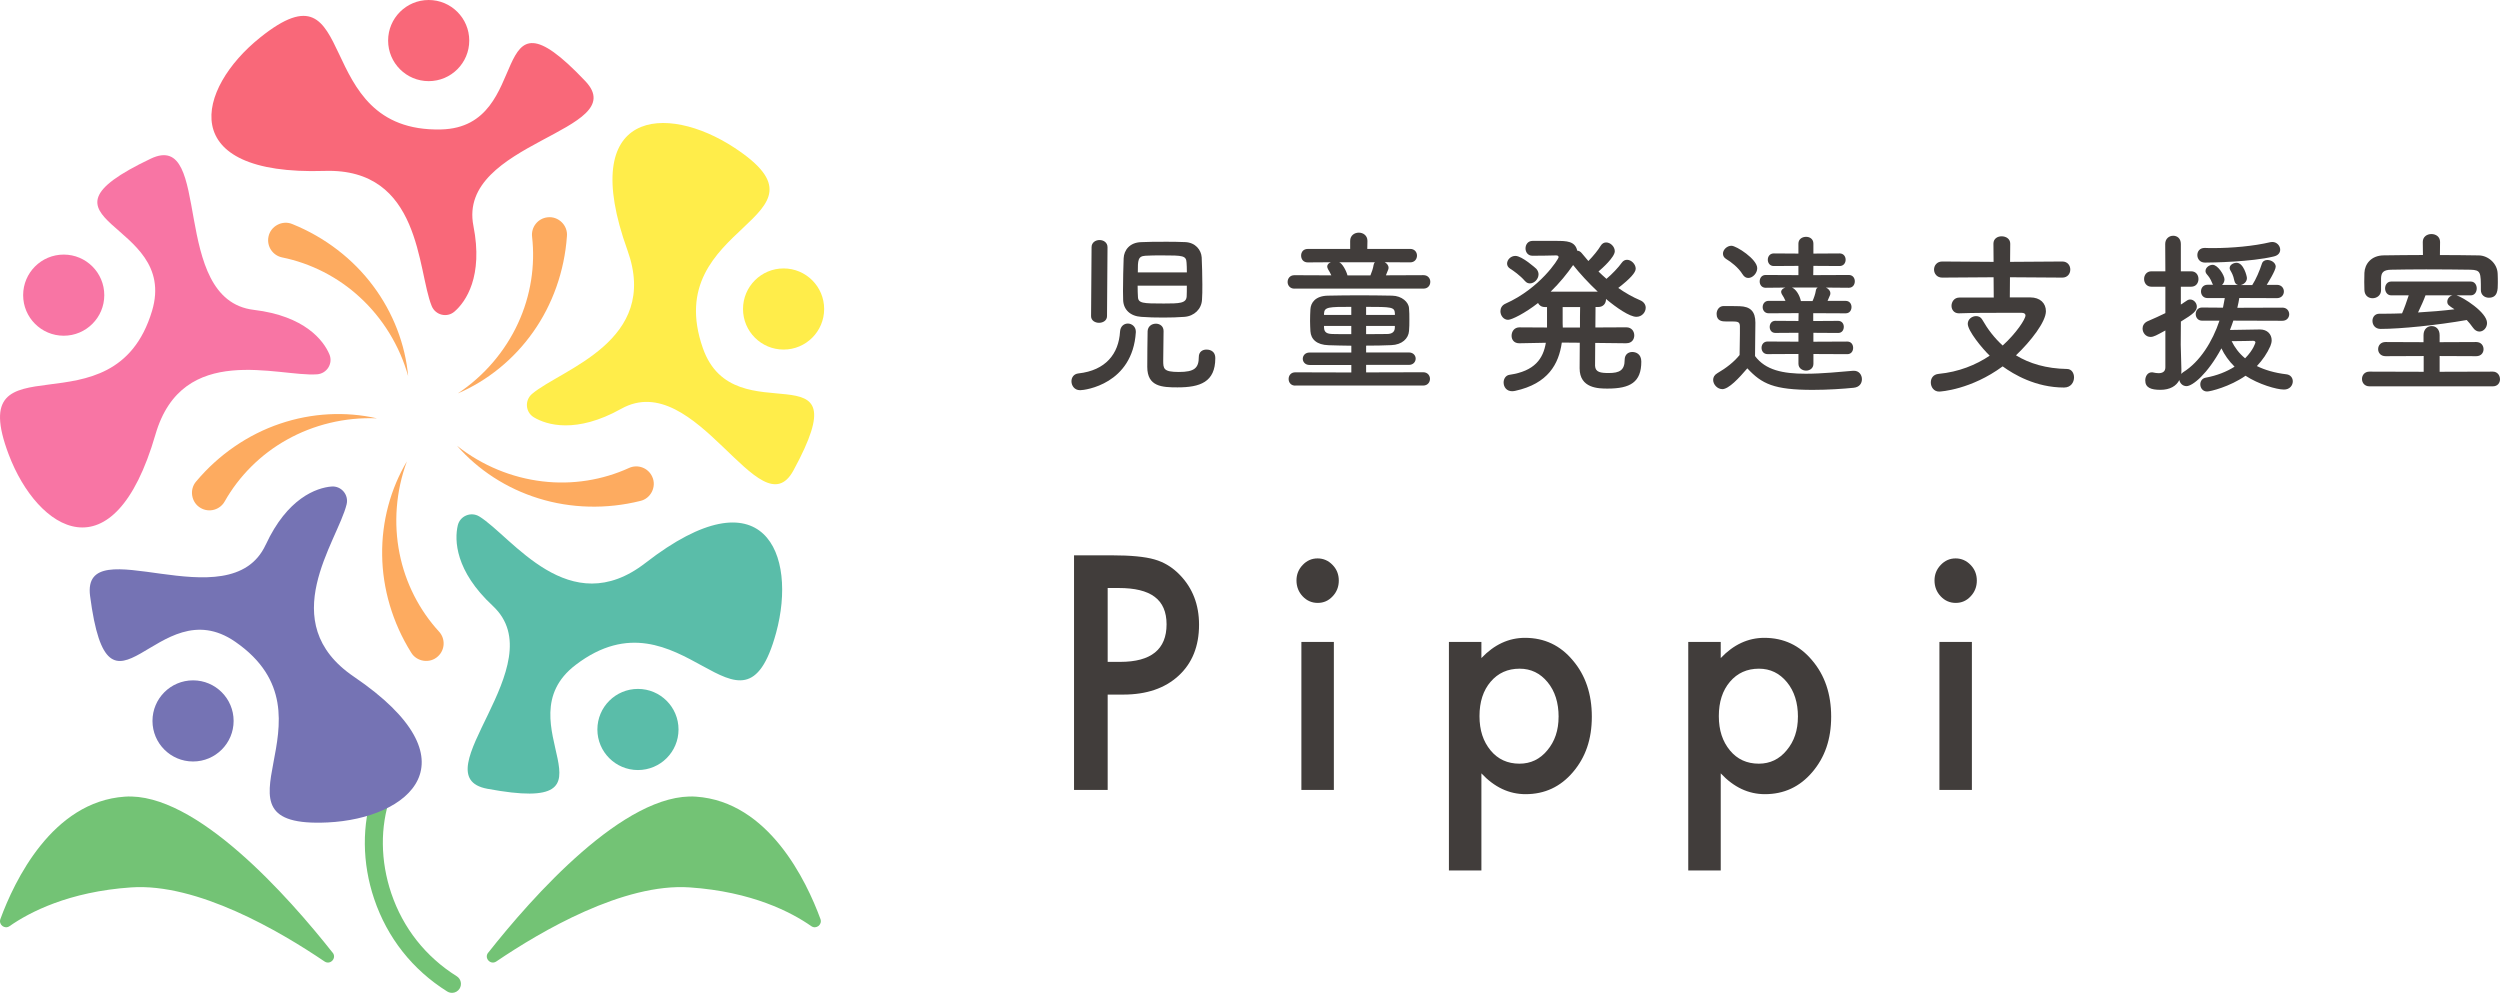 <?xml version="1.0" encoding="UTF-8"?>
<svg id="_レイヤー_2" data-name="レイヤー_2" xmlns="http://www.w3.org/2000/svg" viewBox="0 0 642.72 255.24">
  <g id="logo">
    <g id="colorful">
      <g>
        <path d="M284.77,178.59v24.49h-8.65v-60.31h9.8c4.8,0,8.42.35,10.87,1.05,2.47.7,4.65,2.03,6.53,3.98,3.29,3.39,4.94,7.66,4.94,12.81,0,5.52-1.76,9.9-5.27,13.12-3.51,3.23-8.25,4.84-14.21,4.84h-4.01ZM284.77,170.16h3.23c7.94,0,11.91-3.22,11.91-9.65s-4.09-9.34-12.28-9.34h-2.86v18.98Z" fill="#413d3b"/>
        <path d="M333.31,149.22c0-1.54.53-2.86,1.6-3.98,1.06-1.12,2.34-1.68,3.82-1.68s2.79.56,3.86,1.68c1.06,1.09,1.6,2.44,1.6,4.02s-.53,2.94-1.6,4.06c-1.04,1.12-2.31,1.68-3.82,1.68s-2.8-.56-3.86-1.68c-1.06-1.12-1.6-2.49-1.6-4.1ZM342.92,165.04v38.05h-8.35v-38.05h8.35Z" fill="#413d3b"/>
        <path d="M380.85,223.79h-8.35v-58.75h8.35v4.14c3.29-3.46,7.03-5.2,11.21-5.2,4.97,0,9.07,1.93,12.28,5.78,3.27,3.83,4.9,8.66,4.9,14.49s-1.62,10.46-4.86,14.26c-3.22,3.78-7.27,5.66-12.17,5.66-4.23,0-8.02-1.78-11.36-5.35v24.96ZM400.7,184.3c0-3.65-.94-6.61-2.82-8.91-1.91-2.32-4.3-3.48-7.2-3.48-3.07,0-5.55,1.12-7.46,3.36-1.91,2.24-2.86,5.18-2.86,8.83s.95,6.51,2.86,8.83c1.88,2.27,4.35,3.4,7.42,3.4,2.89,0,5.28-1.15,7.16-3.44,1.93-2.29,2.89-5.16,2.89-8.59Z" fill="#413d3b"/>
        <path d="M442.38,223.79h-8.35v-58.75h8.35v4.14c3.29-3.46,7.03-5.2,11.21-5.2,4.97,0,9.07,1.93,12.28,5.78,3.27,3.83,4.9,8.66,4.9,14.49s-1.62,10.46-4.86,14.26c-3.22,3.78-7.27,5.66-12.17,5.66-4.23,0-8.02-1.78-11.36-5.35v24.96ZM462.23,184.3c0-3.65-.94-6.61-2.82-8.91-1.91-2.32-4.3-3.48-7.2-3.48-3.07,0-5.55,1.12-7.46,3.36-1.91,2.24-2.86,5.18-2.86,8.83s.95,6.51,2.86,8.83c1.88,2.27,4.35,3.4,7.42,3.4,2.89,0,5.28-1.15,7.16-3.44,1.93-2.29,2.89-5.16,2.89-8.59Z" fill="#413d3b"/>
        <path d="M497.34,149.22c0-1.54.53-2.86,1.6-3.98,1.06-1.12,2.34-1.68,3.82-1.68s2.79.56,3.86,1.68c1.06,1.09,1.6,2.44,1.6,4.02s-.53,2.94-1.6,4.06c-1.04,1.12-2.31,1.68-3.82,1.68s-2.8-.56-3.86-1.68c-1.06-1.12-1.6-2.49-1.6-4.1ZM506.95,165.04v38.05h-8.35v-38.05h8.35Z" fill="#413d3b"/>
      </g>
      <g>
        <path d="M277.64,100.31c-1.41,0-2.18-1.17-2.18-2.29,0-.94.56-1.89,1.8-2.02,7.01-.77,10.35-5.04,10.69-10.75.09-1.39,1.03-2.07,2.01-2.07s2.05.77,2.05,2.07v.18c-.85,13.27-12.95,14.89-14.37,14.89ZM280.63,63.55c0-1.21,1.03-1.84,2.05-1.84s2.05.63,2.05,1.84l-.13,17.73c0,1.12-1.03,1.71-2.05,1.71s-2.05-.58-2.05-1.71l.13-17.73ZM299.1,62.15c1.97,0,3.93,0,5.56.09,2.69.09,4.15,2.03,4.28,3.92.08,1.89.17,4.54.17,6.97,0,1.49,0,2.88-.09,3.96-.13,2.34-1.97,4.18-4.53,4.37-1.67.13-3.55.18-5.39.18-2.01,0-3.98-.04-5.69-.18-2.86-.18-4.58-1.89-4.66-4.32,0-.67-.04-1.44-.04-2.29,0-2.79.09-6.3.17-8.46.09-2.07,1.54-4.05,4.49-4.14,1.71-.09,3.72-.09,5.73-.09ZM292.47,73.45c0,1.17.04,2.2.08,2.83.04,1.71,1.28,1.75,6.63,1.75,4.06,0,5.81-.04,5.9-1.85.04-.58.04-1.62.04-2.74h-12.66ZM305.13,70.03c0-1.04-.04-1.94-.08-2.48-.09-1.84-.9-1.89-6.29-1.89-1.58,0-3.12,0-4.32.09-1.92.13-1.92,1.17-1.92,4.28h12.61ZM297.13,83.21c1.03,0,2.01.63,2.01,1.89,0,1.75-.09,5.44-.09,7.56s.04,2.97,4.02,2.97,5.13-.99,5.13-3.87c0-1.3.94-1.89,1.97-1.89.34,0,2.27.04,2.27,2.21,0,6.17-3.93,7.51-9.71,7.51-3.98,0-7.78-.18-7.78-5.26,0-1.75.04-7.79.09-9.22.08-1.26,1.11-1.89,2.09-1.89Z" fill="#413d3b"/>
        <path d="M332.78,74.21c-1.15,0-1.75-.86-1.75-1.71,0-.9.6-1.75,1.75-1.75l9.49.04c-.26-.58-.56-1.12-.85-1.58-.13-.27-.21-.5-.21-.67,0-.54.38-.9.94-1.12l-5.94.04c-1.16,0-1.71-.85-1.71-1.75s.56-1.71,1.71-1.71h10.9v-2.07c0-1.4,1.11-2.12,2.22-2.12s2.22.72,2.22,2.12v.04l-.04,2.02h11.03c1.15,0,1.75.86,1.75,1.71,0,.9-.6,1.75-1.75,1.75l-6.54-.04c.56.32.98.81.98,1.44,0,.18,0,.36-.68,1.93l9.66-.04c1.15,0,1.75.85,1.75,1.71,0,.9-.6,1.75-1.75,1.75h-33.18ZM333,99.14c-1.15,0-1.71-.85-1.71-1.71s.56-1.71,1.71-1.71l14.41.04v-1.93h-10.73c-1.15,0-1.75-.81-1.75-1.58,0-.81.6-1.62,1.75-1.62h10.73v-1.75c-2.09,0-4.1-.09-5.86-.13-3.04-.09-4.53-1.53-4.66-3.6-.04-.9-.09-1.8-.09-2.66,0-1.03.04-2.02.09-2.97.09-1.67,1.24-3.46,4.53-3.51,2.27-.04,5.04-.09,7.91-.09s5.9.04,8.55.09c2.52.04,4.28,1.67,4.36,3.24.09.9.09,1.89.09,2.92s0,2.02-.09,2.92c-.13,1.93-1.79,3.55-4.57,3.64-2.01.09-4.19.13-6.46.13v1.75h10.99c1.15,0,1.75.81,1.75,1.58,0,.81-.6,1.62-1.75,1.62h-10.99v1.93l14.67-.04c1.15,0,1.75.86,1.75,1.71s-.6,1.71-1.75,1.71h-32.88ZM347.4,78.89c-5.73,0-6.93,0-7.01,1.71v.36h7.01v-2.07ZM347.4,83.8h-7.01v.4c.04,1.31.81,1.62,2.14,1.67,1.45.04,3.12.04,4.87.04v-2.11ZM344.28,67.42c.77.27,1.8,2.07,2.14,3.38h5.9c.34-.81.68-1.8.81-2.66.04-.31.17-.54.34-.72h-9.19ZM358.61,80.56c-.09-1.62-.81-1.67-7.4-1.67v2.07h7.4v-.41ZM358.61,83.8h-7.4v2.11c1.88,0,3.72-.04,5.34-.04,1.33,0,2.05-.54,2.05-1.67v-.4Z" fill="#413d3b"/>
        <path d="M418.11,88.25l-8-.09c-.04,2.88-.04,5.31-.04,5.89.08,1.67,1.45,1.85,3.55,1.85,2.74,0,4.06-.72,4.06-3.38,0-1.4.94-2.03,1.97-2.03.85,0,2.31.45,2.31,2.48,0,5.31-2.86,6.93-8.68,6.93-2.31,0-7.18-.05-7.18-5.22,0-.58,0-3.37.04-6.57l-4.62-.04c-.77,5.49-3.51,10.57-12.01,12.42-.26.04-.51.09-.73.09-1.5,0-2.22-1.12-2.22-2.25,0-.9.51-1.84,1.54-1.98,6.46-.94,8.64-4.14,9.32-8.23l-6.8.13h-.04c-1.37,0-1.97-.94-1.97-1.93,0-1.08.68-2.16,2.01-2.16l7.1.04v-5.26h-.51c-.94,0-1.5-.45-1.8-1.04-3.33,2.61-6.76,4.32-7.7,4.32-1.15,0-1.97-1.08-1.97-2.21,0-.76.38-1.53,1.28-1.93,8.89-3.96,13.68-11.47,13.68-11.97,0-.32-.26-.45-.68-.45-1.58.04-3.59.09-6.03.09-1.2,0-1.8-.94-1.8-1.89s.6-1.93,1.8-1.93h6.03c2.74,0,4.92.04,5.47,2.52.43,0,.81.22,1.15.63.56.67,1.11,1.35,1.71,2.03,1.24-1.26,2.52-2.83,3.16-3.92.38-.63.9-.86,1.41-.86,1.11,0,2.22,1.08,2.22,2.25,0,1.53-3.29,4.46-4.19,5.22.68.67,1.33,1.26,2.05,1.89,1.45-1.22,3.08-2.93,3.93-4.14.38-.54.85-.76,1.37-.76,1.07,0,2.22,1.12,2.22,2.29,0,.99-1.41,2.56-4.49,4.95,1.8,1.26,3.68,2.34,5.69,3.19.94.41,1.37,1.17,1.37,1.89,0,1.17-.98,2.34-2.39,2.34-1.75,0-5.13-2.34-7.82-4.59v.09c0,.99-.64,1.98-2.01,1.98h-.68c0,1.35-.04,3.24-.04,5.26l7.95-.04c1.37,0,2.05,1.04,2.05,2.07s-.64,2.02-2.01,2.02h-.04ZM392.03,72.23c-1.2-1.4-3.04-2.7-3.72-3.11-.6-.36-.86-.85-.86-1.35,0-.99.94-1.98,2.14-1.98,1.71,0,5.26,3.2,5.39,3.33.38.45.56.95.56,1.4,0,1.26-1.11,2.34-2.22,2.34-.47,0-.9-.18-1.28-.63ZM410.76,74.98c-2.39-2.25-4.62-4.68-6.33-6.84-1.54,2.21-3.46,4.59-5.77,6.84h12.1ZM406.19,84.2c0-2.02,0-3.92.04-5.26h-4.49v4.23c0,.36.04.68.04,1.04h4.4Z" fill="#413d3b"/>
        <path d="M442.78,100.04c-1.24,0-2.35-1.17-2.35-2.38,0-.63.3-1.26,1.07-1.71,2.31-1.35,4.28-2.88,5.73-4.68.04-2.03.08-3.78.08-5.49v-1.84c0-1.17-.51-1.3-1.97-1.3h-1.67c-.81,0-2.35-.05-2.35-1.94,0-.99.64-2.02,1.8-2.02,1.54,0,2.74,0,4.15.04,2.74.09,4.02,1.35,4.02,4.23,0,2.61-.09,5.71-.09,8.59,2.69,3.6,7.1,4.54,13.04,4.54,4.28,0,8.94-.5,12.18-.76h.21c1.33,0,2.05,1.08,2.05,2.16s-.64,2.07-2.14,2.21c-2.65.27-6.58.54-10.52.54-9.96,0-13.08-1.53-16.8-5.54-2.14,2.52-4.79,5.36-6.46,5.36ZM447.99,70.52c-1.11-1.8-2.99-3.2-4.19-3.92-.6-.36-.85-.86-.85-1.4,0-.99,1.03-2.02,2.18-2.02,1.28,0,6.63,3.46,6.63,5.76,0,1.3-1.15,2.52-2.31,2.52-.51,0-1.07-.27-1.45-.94ZM466.21,91v2.52c0,1.17-.94,1.76-1.88,1.76s-1.97-.59-1.97-1.76v-2.52l-7.95.04c-1.03,0-1.54-.81-1.54-1.62s.51-1.62,1.54-1.62l7.95.04v-2.29l-5.94.04c-.98,0-1.45-.77-1.45-1.53,0-.81.47-1.58,1.45-1.58l5.94.04.04-2.02-7.7.04c-1.03,0-1.54-.81-1.54-1.58,0-.81.51-1.62,1.54-1.62h4.32c-.26-.63-.6-1.21-.9-1.66-.13-.23-.21-.45-.21-.63,0-.54.47-.94,1.11-1.12l-5.09.05c-1.03,0-1.54-.81-1.54-1.62,0-.86.51-1.67,1.54-1.67l8.42.04v-2.38l-6.33.04c-1.03,0-1.54-.81-1.54-1.62s.51-1.62,1.54-1.62l6.33.04v-2.56c0-1.17.98-1.75,1.97-1.75s1.88.58,1.88,1.75v2.56l6.75-.04c1.03,0,1.54.81,1.54,1.62s-.51,1.62-1.54,1.62l-6.75-.04-.04,2.38,9.15-.04c1.03,0,1.54.81,1.54,1.62,0,.85-.51,1.67-1.54,1.67l-5.9-.05c.64.27,1.15.81,1.15,1.44,0,.18,0,.32-.08.5-.17.45-.38.94-.64,1.48h4.66c1.03,0,1.5.81,1.5,1.58,0,.81-.47,1.62-1.5,1.62l-8.34-.04v2.02l6.41-.04c.98,0,1.45.77,1.45,1.53,0,.81-.47,1.58-1.45,1.58l-6.37-.04v2.29l8.72-.04c1.03,0,1.5.81,1.5,1.62s-.47,1.62-1.5,1.62l-8.72-.04ZM460.73,73.94c1.03.45,1.88,1.94,2.18,3.15.04.09.08.22.08.31h2.99c.34-.76.73-1.84.85-2.7.04-.36.21-.58.47-.77h-6.58Z" fill="#413d3b"/>
        <path d="M516.74,71.29l-.04,5.17h5.26c2.52,0,4.02,1.48,4.02,3.55,0,2.7-3.85,7.69-7.7,11.34,3.46,2.11,7.78,3.42,13.13,3.51,1.15,0,1.8,1.04,1.8,2.16,0,1.26-.81,2.61-2.57,2.61-7.27,0-12.95-3.38-15.78-5.44-8.12,5.98-15.91,6.48-16.33,6.48-1.37,0-2.14-1.17-2.14-2.34,0-1.08.6-2.07,2.01-2.21,5.17-.5,9.58-2.29,13.13-4.68-1.97-1.89-5.64-6.39-5.64-8.19,0-1.21,1.11-1.98,2.14-1.98.64,0,1.24.27,1.58.9,1.41,2.47,3.12,4.72,5.26,6.66,3.51-3.19,5.86-6.79,5.86-7.74,0-.41-.34-.67-.98-.67h-4.62c-3.55,0-7.82,0-11.46.13h-.08c-1.24,0-1.88-.95-1.88-1.93s.68-2.12,2.01-2.12h8.85l-.04-5.22-13.21.09c-1.37,0-2.1-1.04-2.1-2.07s.73-2.07,2.1-2.07l13.21.09-.04-4.68c0-1.3,1.07-1.89,2.1-1.89,1.11,0,2.22.63,2.22,1.89l-.04,4.68,13.43-.09c1.37,0,2.05,1.04,2.05,2.07s-.68,2.07-2.05,2.07l-13.43-.09Z" fill="#413d3b"/>
        <path d="M574.19,82.36c-.3.86-.56,1.67-.9,2.47,2.44-.04,7.05-.13,7.74-.13,1.84,0,2.99,1.21,2.99,2.79,0,.45-.13.99-.34,1.49-.81,1.84-1.97,3.55-3.46,5.13,2.01.99,4.53,1.76,7.61,2.12,1.07.13,1.62.95,1.62,1.8,0,1.04-.77,2.12-2.27,2.12-1.88,0-6.54-1.35-9.88-3.55-4.06,2.83-9.06,4.05-9.88,4.05-1.15,0-1.75-.95-1.75-1.84,0-.77.43-1.53,1.37-1.71,2.91-.54,5.39-1.53,7.44-2.83-1.45-1.44-2.61-3.06-3.38-4.72-3.55,6.57-7.4,9.72-8.98,9.72-.98,0-1.67-.72-1.84-1.57-.77,1.53-2.39,2.52-4.87,2.52s-3.89-.58-3.89-2.43c0-1.04.6-2.07,1.67-2.07.13,0,.26,0,.38.04.38.09.9.18,1.37.18.9,0,1.75-.32,1.75-1.49v-9.49c-2.22,1.21-2.99,1.66-3.81,1.66-1.24,0-2.05-1.08-2.05-2.16,0-.72.38-1.44,1.24-1.85,1.71-.76,3.21-1.39,4.62-2.11v-6.79h-3.59c-1.24,0-1.88-.99-1.88-1.98s.64-1.98,1.88-1.98h3.59l-.04-7.02c0-1.39,1.03-2.12,2.05-2.12s1.97.67,1.97,2.12v7.02h2.65c1.28,0,1.88.99,1.88,1.98s-.6,1.98-1.88,1.98h-2.65v4.59c.51-.32.98-.63,1.5-.99.3-.22.6-.31.9-.31.94,0,1.71.9,1.71,1.84,0,1.04-.81,1.84-4.1,3.83,0,2.97-.04,5.26-.04,5.94,0,.72.13,4.81.17,6.39,0,.36,0,.76-.04,1.12.13-.13.3-.27.47-.41,4.36-2.7,7.57-7.92,9.36-13.27h-4.49c-1.07,0-1.62-.85-1.62-1.71,0-.81.56-1.67,1.62-1.67l5.39.04c.17-.85.34-1.67.47-2.47h-4.45c-1.11,0-1.67-.85-1.67-1.71s.56-1.71,1.67-1.71h1.45c-.08-.09-.17-.22-.21-.36-.56-1.4-.94-1.76-1.41-2.34-.26-.31-.34-.58-.34-.85,0-.86.94-1.58,1.84-1.58,1.33,0,3.04,2.7,3.04,3.74,0,.58-.26,1.08-.64,1.44h4.15c-.47-.09-.85-.45-.98-1.12-.3-1.48-.68-2.02-1.03-2.65-.13-.23-.17-.41-.17-.58,0-.81.94-1.35,1.79-1.35,1.8,0,2.65,3.46,2.65,3.92,0,.95-.77,1.62-1.58,1.8h2.95c.94-1.44,1.88-3.64,2.48-5.49.21-.67.81-.95,1.41-.95,1.03,0,2.14.72,2.14,1.71s-2.09,4.32-2.31,4.68h2.61c1.2,0,1.8.86,1.8,1.71s-.6,1.71-1.8,1.71l-9.66-.04c-.13.81-.3,1.67-.51,2.52l11.59-.04c1.15,0,1.75.86,1.75,1.71,0,.81-.6,1.67-1.75,1.67l-12.57-.04ZM566.88,67.51c-1.33,0-1.97-.99-1.97-1.93s.6-1.84,1.88-1.84h.09c.68.04,1.37.04,2.14.04,4.75,0,10.39-.5,14.71-1.53.17-.04.3-.04.47-.04,1.15,0,2.01.99,2.01,1.98,0,.76-.47,1.48-1.67,1.75-5.73,1.39-15.78,1.57-17.66,1.57ZM579.84,88.07c0-.41-.38-.45-.64-.45s-3.12.09-5.47.09c.77,1.58,1.88,3.11,3.46,4.41,2.22-2.25,2.65-4.05,2.65-4.05Z" fill="#413d3b"/>
        <path d="M609.16,99.32c-1.28,0-1.92-.95-1.92-1.89s.64-1.89,1.92-1.89l13.94.04v-4.05l-9.79.04c-1.28,0-1.92-.9-1.92-1.8,0-.95.64-1.84,1.92-1.84l9.75.04v-1.8c0-1.58,1.03-2.34,2.09-2.34s2.05.76,2.05,2.34v1.8l9.41-.04c1.24,0,1.88.9,1.88,1.84s-.64,1.8-1.88,1.8l-9.41-.04v4.05l13.68-.04c1.2,0,1.84.99,1.84,1.98,0,.9-.6,1.8-1.84,1.8h-31.72ZM627.29,65.57c3.38,0,6.75.04,10,.09,2.35.04,4.75,2.03,4.83,4.72.04.67.04,1.58.04,2.38,0,1.71,0,3.78-2.31,3.78-1.03,0-2.05-.67-2.05-1.98v-.09c0-4.45,0-5.04-2.65-5.13-3.38-.05-7.48-.09-11.42-.09-3.25,0-6.41.04-9.02.09-2.01.04-2.52.76-2.57,2.2v3.06c0,1.35-1.11,2.07-2.18,2.07s-2.05-.67-2.1-2.11c0-.58-.04-1.31-.04-2.07,0-.81.04-1.62.04-2.34.09-2.21,1.67-4.46,4.96-4.5s6.67-.09,10.09-.09l-.04-3.33v-.04c0-1.35,1.11-2.02,2.22-2.02s2.22.67,2.22,2.02v.04l-.04,3.33ZM631.52,75.92c1.62.45,7.87,4.36,7.87,7.11,0,1.21-.9,2.21-1.97,2.21-.56,0-1.2-.31-1.71-1.08-.47-.67-.98-1.3-1.54-1.89-7.7,1.35-17.06,2.29-22.15,2.29-1.41,0-2.09-1.04-2.09-2.07,0-.94.6-1.84,1.8-1.84h1.58c1.37,0,2.78-.04,4.23-.09.51-1.12,1.24-3.15,1.71-4.63h-4.49c-1.03,0-1.58-.9-1.58-1.8s.56-1.75,1.58-1.75h20.44c1.03,0,1.54.9,1.54,1.75,0,.9-.51,1.8-1.54,1.8h-3.68ZM623.57,75.92c-.34.99-1.2,2.92-1.92,4.41,3.21-.18,6.37-.45,9.36-.81-1.5-.99-1.84-1.21-1.84-1.98,0-.72.56-1.44,1.37-1.62h-6.97Z" fill="#413d3b"/>
      </g>
      <path d="M116.32,255.24c-.46.03-.94-.09-1.36-.35-8.9-5.57-15.39-13.79-18.76-23.77-3.13-9.26-3.21-19.12-.23-27.75.42-1.21,1.73-1.85,2.95-1.43,1.21.42,1.85,1.74,1.43,2.95-2.65,7.67-2.56,16.46.24,24.76,3.03,8.96,8.85,16.33,16.83,21.33,1.08.68,1.41,2.11.73,3.19-.41.66-1.11,1.04-1.83,1.08Z" fill="#73c375"/>
      <path d="M85.53,244.92c1.11,1.4-.62,3.26-2.1,2.26-11.51-7.8-32.71-20.21-49.72-19.04-16.05,1.1-26.16,6.4-31.25,9.96-1.25.88-2.88-.38-2.36-1.82,3.59-9.77,13.3-30.19,32-31.47,18.25-1.26,42.22,25.93,53.42,40.12Z" fill="#73c375"/>
      <path d="M125.5,244.92c-1.11,1.4.62,3.26,2.1,2.26,11.51-7.8,32.71-20.21,49.72-19.04,16.05,1.1,26.16,6.4,31.25,9.96,1.25.88,2.88-.38,2.36-1.82-3.59-9.77-13.3-30.19-32-31.47-18.25-1.26-42.22,25.93-53.42,40.12Z" fill="#73c375"/>
      <g>
        <path d="M126.7,155.77c-9.71-9-9.89-16.95-9.01-20.7.58-2.46,3.41-3.61,5.56-2.28,8.42,5.21,23.04,27.19,42.71,11.92,30.5-23.67,39.07-2.19,33.57,17.97-8.86,32.5-24.35-12.47-51.53,8.25-19.45,14.83,14.63,38.82-22.73,31.85-17.53-3.27,17.59-32.03,1.42-47.01Z" fill="#5abda9"/>
        <circle cx="164.01" cy="187.54" r="10.43" fill="#5abda9"/>
      </g>
      <g>
        <path d="M68.32,140.04c5.56-12.02,13.07-14.64,16.9-14.96,2.52-.21,4.49,2.13,3.89,4.58-2.35,9.62-18.74,30.31,1.86,44.3,31.94,21.69,14.16,36.48-6.72,37.48-33.65,1.61,4.34-27.01-23.77-46.45-20.12-13.92-32.4,25.91-37.32-11.77-2.3-17.68,35.9,6.83,45.15-13.18Z" fill="#7573b4"/>
        <circle cx="49.63" cy="185.34" r="10.43" fill="#7573b4"/>
      </g>
      <g>
        <path d="M65.24,79.66c13.15,1.57,17.96,7.9,19.45,11.45.98,2.33-.64,4.93-3.16,5.12-9.87.74-34.62-8.46-41.56,15.46-10.76,37.08-30.32,24.74-37.72,5.19-11.93-31.5,27.03-4.22,36.84-36.96,7.02-23.43-34.65-22.81-.33-39.13,16.1-7.66,4.6,36.25,26.49,38.87Z" fill="#f875a4"/>
        <circle cx="16.38" cy="75.88" r="10.43" fill="#f875a4"/>
      </g>
      <g>
        <path d="M121.71,58.07c2.57,12.99-1.96,19.53-4.88,22.04-1.91,1.65-4.88.92-5.84-1.42-3.75-9.16-2.66-35.54-27.55-34.75-38.59,1.23-32.9-21.19-16.59-34.27,26.27-21.09,12.37,24.4,46.53,23.61,24.46-.57,10.99-40.01,37.11-12.41,12.26,12.95-33.06,15.57-28.78,37.2Z" fill="#f96879"/>
        <circle cx="110.21" cy="10.43" r="10.43" fill="#f96879"/>
      </g>
      <g>
        <path d="M159.7,105.1c-11.56,6.46-19.18,4.17-22.47,2.17-2.16-1.31-2.38-4.36-.45-6,7.56-6.4,32.98-13.51,24.53-36.94-13.09-36.32,9.99-37.84,27.47-26.37,28.17,18.47-19.39,19.3-8.08,51.55,8.1,23.08,41.44-1.91,23.27,31.46-8.53,15.66-25.03-26.63-44.27-15.87Z" fill="#ffed4a"/>
        <circle cx="201.45" cy="79.44" r="10.43" fill="#ffed4a"/>
      </g>
      <g>
        <path d="M117.52,114.62c6.45,5.11,14.15,8.22,21.91,9.13,7.76.94,15.53-.36,22.28-3.44,2.26-1.03,4.93-.03,5.96,2.23,1.2,2.55-.34,5.65-3.08,6.25-8.74,2.18-17.89,1.91-26.12-.66-8.24-2.54-15.55-7.32-20.96-13.51h0Z" fill="#fdab60"/>
        <path d="M104.62,118.59c-2.86,7.71-3.44,16-1.91,23.66,1.51,7.67,5.14,14.66,10.16,20.13,1.68,1.83,1.56,4.68-.28,6.36-2.05,1.92-5.48,1.42-6.9-1-4.78-7.64-7.35-16.43-7.44-25.04-.13-8.62,2.16-17.05,6.37-24.1h0Z" fill="#fdab60"/>
        <path d="M96.85,107.55c-8.22-.34-16.28,1.67-23.09,5.49-6.83,3.81-12.35,9.42-16,15.88-1.22,2.16-3.97,2.93-6.13,1.7-2.46-1.36-3.04-4.77-1.18-6.87,5.79-6.9,13.35-12.06,21.52-14.82,8.16-2.78,16.88-3.21,24.89-1.39h0Z" fill="#fdab60"/>
        <path d="M104.95,96.75c-2.21-7.92-6.62-14.97-12.36-20.26-5.73-5.32-12.78-8.83-20.05-10.31-2.44-.5-4.01-2.87-3.52-5.31.53-2.76,3.6-4.37,6.17-3.25,8.35,3.37,15.6,8.97,20.74,15.89,5.17,6.9,8.27,15.06,9.01,23.25h0Z" fill="#fdab60"/>
        <path d="M117.73,101.12c6.85-4.55,12.19-10.92,15.45-18.01,3.29-7.1,4.45-14.88,3.61-22.26-.28-2.47,1.49-4.7,3.96-4.98,2.79-.35,5.27,2.07,5,4.86-.63,8.99-3.71,17.61-8.7,24.64-4.97,7.05-11.77,12.52-19.32,15.76h0Z" fill="#fdab60"/>
      </g>
    </g>
  </g>
</svg>
